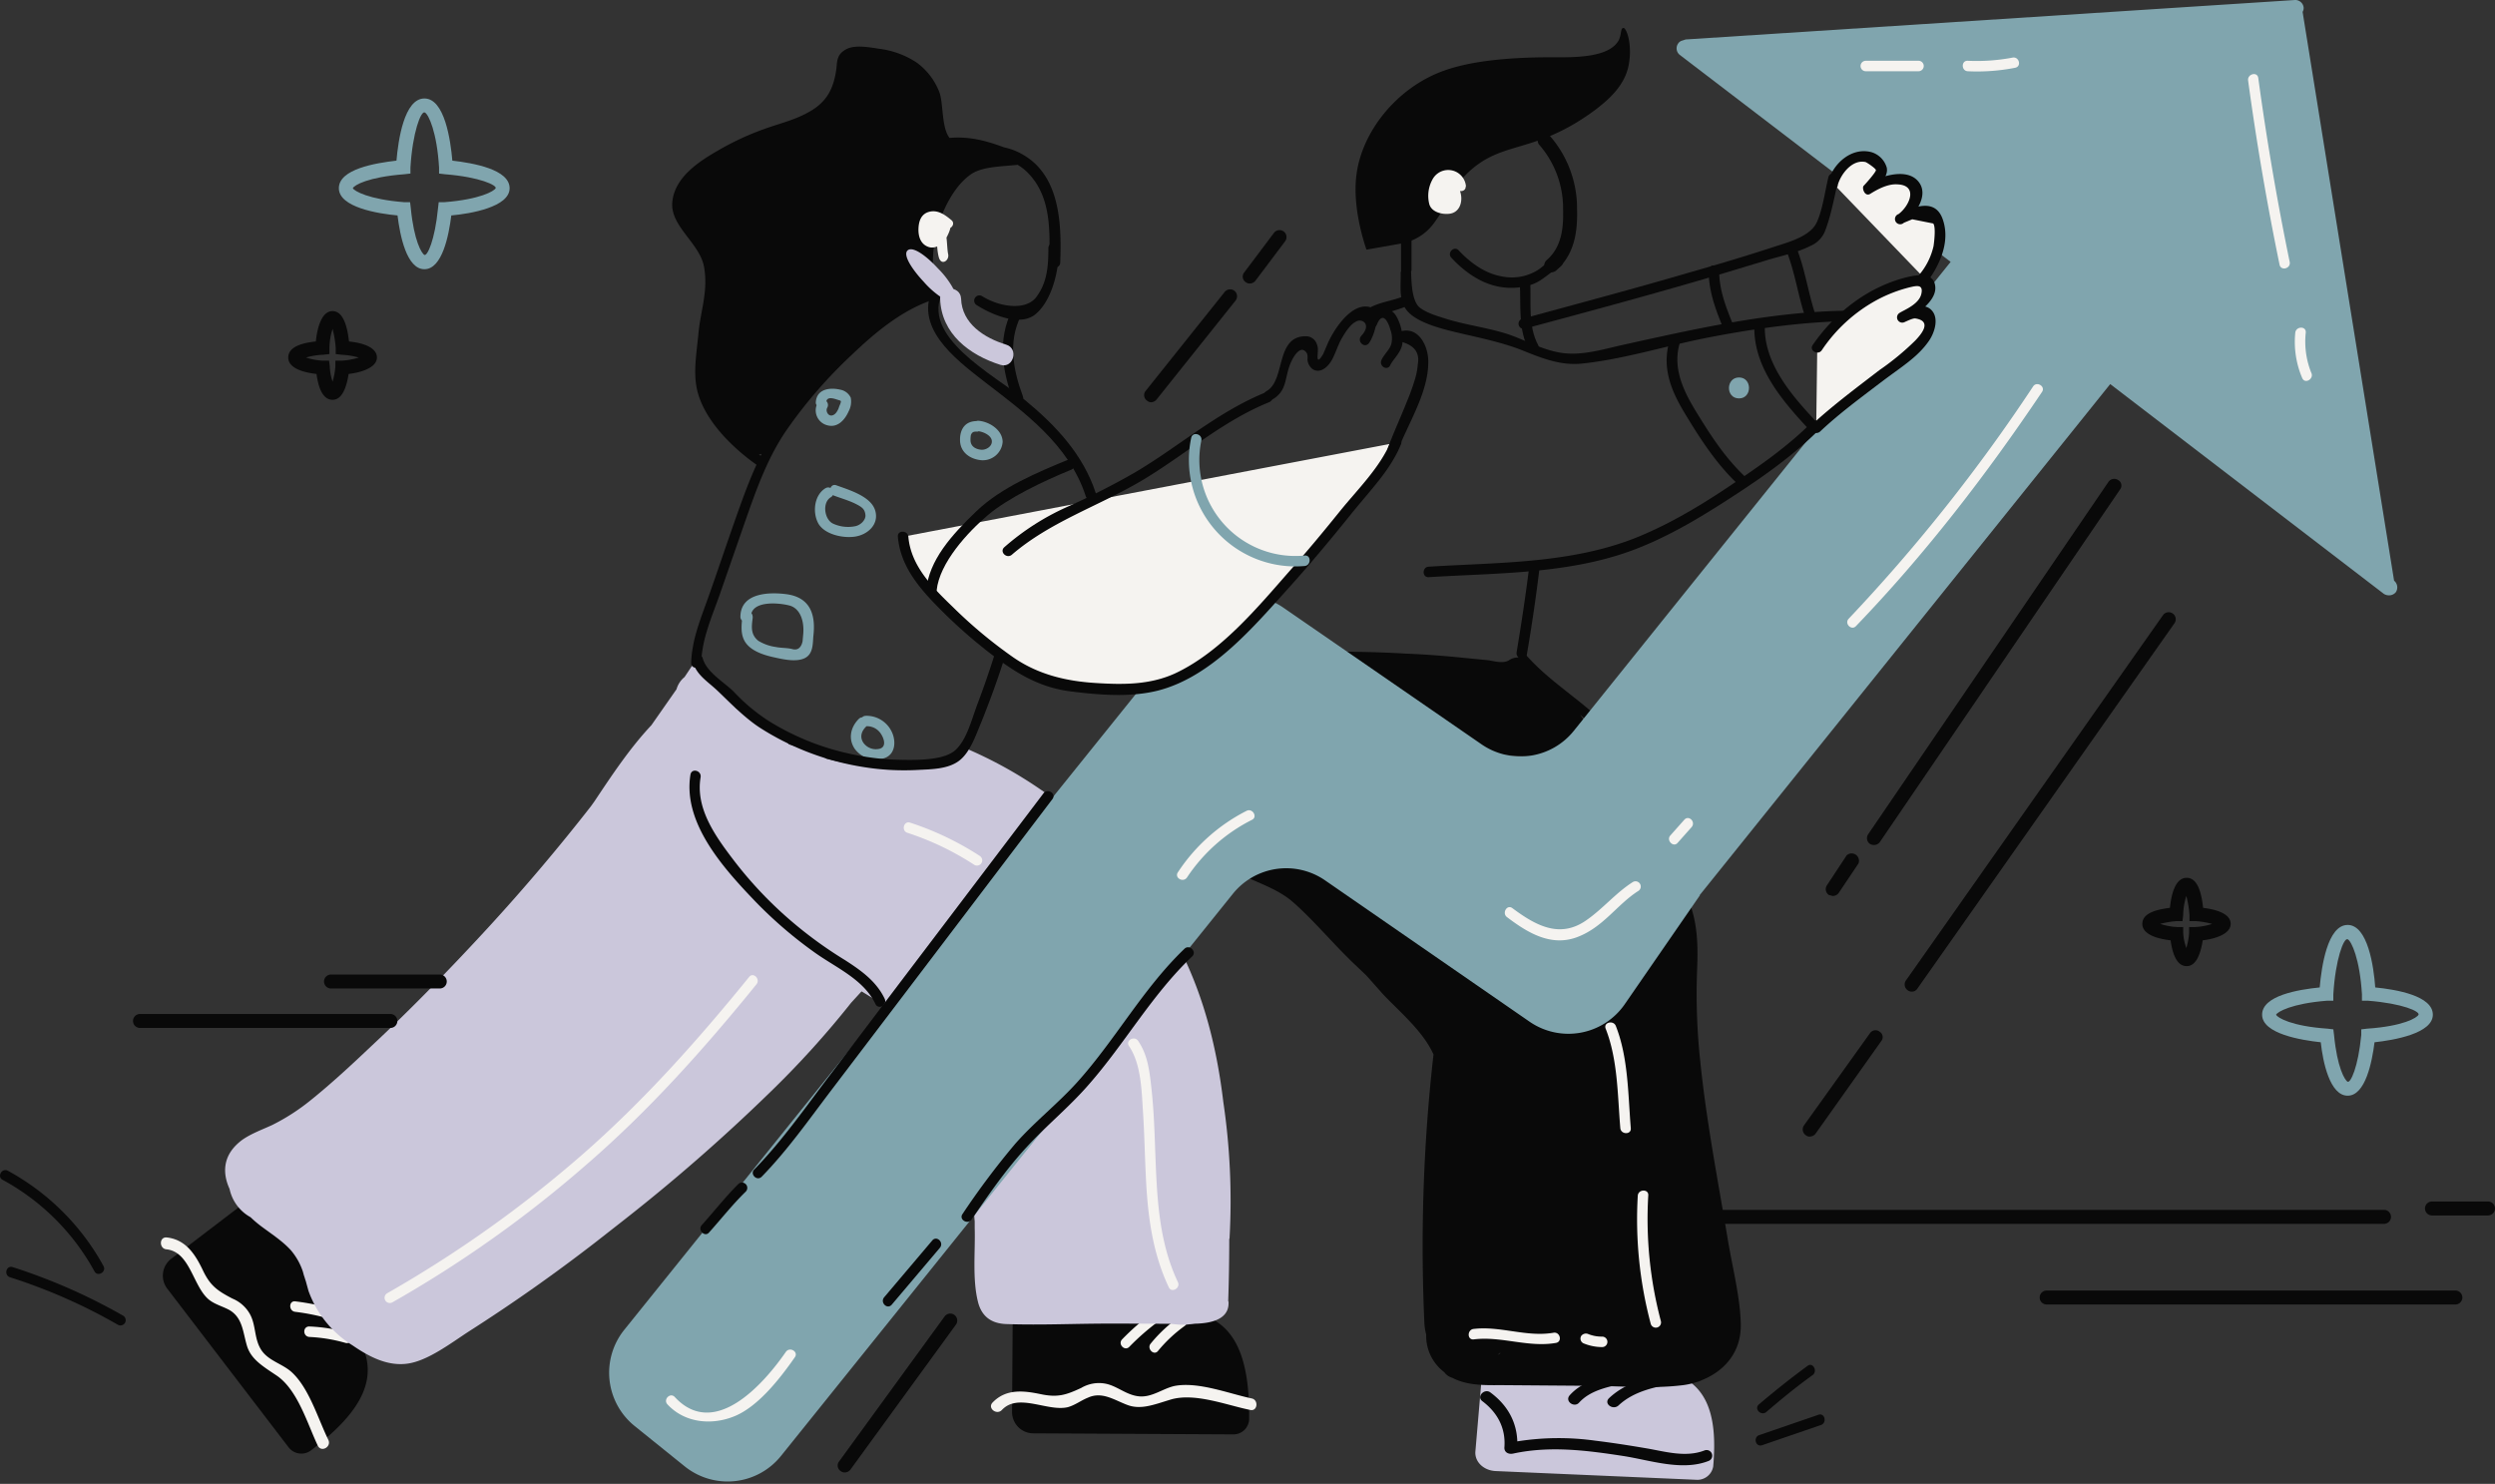 <svg width="570" height="339" fill="none" xmlns="http://www.w3.org/2000/svg"><rect width="100%" height="100%" fill="#333333" stroke="none"/><path d="M57.633 273.456l-18.507 14.119a4.867 4.867 0 00-.957 6.781l27.76 36.295a3.668 3.668 0 005.105.718c10.77-8.216 17.55-17.071 9.333-27.84l-22.734-30.073z" fill="#090909"/><path d="M75.023 328.977c-2.394-4.866-4.388-11.886-8.456-15.555-2.154-1.915-5.345-2.553-6.94-5.106-1.596-2.552-1.117-5.584-2.553-8.136a8.13 8.13 0 00-3.988-3.51c-3.35-1.755-5.026-2.872-6.701-6.382-1.675-3.51-3.829-7.1-8.296-7.578-1.755-.16-1.755 2.552-.08 2.712 5.504.558 6.063 8.615 9.812 11.567 1.356 1.037 2.951 1.436 4.467 2.233 3.19 1.755 3.19 5.185 4.148 8.296.957 3.112 3.75 4.707 6.94 6.861 4.707 3.35 6.86 10.928 9.253 15.954.798 1.516 3.111.239 2.394-1.356zm1.436-29.835a58.28 58.28 0 00-9.015-1.835c-1.515-.159-1.515 2.234 0 2.394 2.837.346 5.64.933 8.376 1.755a1.203 1.203 0 001.476-.838 1.199 1.199 0 00-.838-1.476zm3.111 5.345a37.321 37.321 0 00-8.855-1.436c-1.596-.08-1.596 2.313 0 2.393 2.782.133 5.54.588 8.216 1.356a1.198 1.198 0 001.363-1.749 1.203 1.203 0 00-.724-.564z" fill="#F5F3F0"/><path d="M231.373 299.302l-.159 23.293a4.864 4.864 0 004.866 4.866l45.629.239a3.582 3.582 0 002.619-1.05 3.597 3.597 0 001.05-2.619c.08-13.481-2.792-24.33-16.353-24.41l-37.652-.319z" fill="#090909"/><path d="M285.936 319.484c-5.264-1.117-12.045-3.829-17.469-2.872-2.792.559-5.265 2.712-8.297 2.393-3.031-.319-5.105-2.552-7.977-2.951a7.977 7.977 0 00-5.185 1.037c-3.43 1.595-5.344 2.233-9.173 1.436-3.829-.798-7.977-1.356-11.088 1.914-1.197 1.276.957 2.952 2.153 1.675 3.75-3.988 10.45.479 15.077-.638 1.675-.478 2.952-1.515 4.547-2.154 3.271-1.515 6.063.559 9.094 1.676 3.031 1.116 5.983-.08 9.652-1.197 5.504-1.755 12.843 1.197 18.347 2.313 1.676.399 1.995-2.313.319-2.632zm-22.654-19.544a55.422 55.422 0 00-6.94 6.063c-1.037 1.116.638 2.792 1.675 1.675a54.685 54.685 0 016.461-5.664c1.276-.877.08-2.951-1.196-2.074zm6.222.877a32.21 32.21 0 00-6.621 6.143c-.958 1.116.718 2.871 1.675 1.675a32.235 32.235 0 016.142-5.744c1.197-.957 0-3.031-1.196-2.074z" fill="#F5F3F0"/><path d="M338.825 311.028l-1.755 20.501c-.24 2.393 1.834 4.388 4.547 4.547l45.868 1.994a3.664 3.664 0 003.908-3.031c1.037-11.886-1.116-21.538-14.757-22.176" fill="#CBC7DB"/><path d="M340.5 318.128c-1.356-1.037-3.271.957-1.835 1.994 3.59 2.712 5.345 6.302 5.026 10.53-.08 1.037.797 1.675 1.994 1.436 8.456-1.835 16.911-.718 25.207.558 6.143.958 13.402 3.51 19.465 1.117a1.287 1.287 0 00.717-1.675 1.287 1.287 0 00-1.675-.718c-4.307 1.675-9.014.239-13.242-.479-4.228-.718-7.817-1.276-11.726-1.755a60.402 60.402 0 00-17.789.16c-.159-4.387-2.154-8.216-6.142-11.168zm29.116-4.388c-4.148.878-8.296 1.994-11.008 5.026-1.197 1.356 1.037 2.951 2.153 1.675 2.473-2.712 6.223-3.51 9.812-4.308m12.444-2.712c-5.663.957-11.327 2.154-15.395 5.983-1.356 1.276.877 2.872 2.153 1.675 3.59-3.35 8.616-4.308 13.482-5.105" fill="#090909"/><path d="M280.831 283.109c.064-.151.092-.315.08-.479a153.796 153.796 0 00-1.436-30.871c-1.436-12.046-4.308-23.692-9.732-34.541a97.799 97.799 0 00-48.58-46.028c-1.356-.558-2.473 1.356-1.117 1.915a96.042 96.042 0 0147.703 45.23.406.406 0 01.159.319c-4.547-2.633-10.689-2.074-13.561 3.43-3.988 7.498-8.854 14.119-13.481 21.219a41.313 41.313 0 00-3.43 6.461c-3.271-3.35-8.057-4.706-12.524-2.074a11.896 11.896 0 00-2.234 1.835 26.208 26.208 0 00-1.595-4.148c-2.553-5.026-6.541-9.174-10.929-12.684-9.971-7.977-22.336-12.603-31.19-21.937-.957-1.116-2.553.479-1.595 1.596 7.578 7.977 17.549 12.524 26.483 18.586 5.026 3.271 9.732 7.18 13.163 12.046a27.612 27.612 0 013.988 9.014c-1.516 3.031-1.755 6.78.319 9.572.374.541.721 1.1 1.037 1.676.16 2.951.16 5.903.239 8.854a40.416 40.416 0 00.08 6.94v1.516c.16 5.344-.558 11.487.718 16.752.798 3.35 2.952 5.025 6.382 5.185 6.621.239 13.401 0 20.022-.08 6.621-.08 15.556.08 23.293 0 3.191-.08 7.658-.798 7.579-4.786a.725.725 0 00-.08-.399c.159-4.707.239-9.413.239-14.119zm-4.786 16.831a11.318 11.318 0 002.313-2.473h.08c0 1.356-.957 2.074-2.393 2.473z" fill="#CBC7DB"/><path d="M233.527 178.369c-4.627-2.553-10.53-7.259-16.114-5.983-2.871.718-5.424 2.074-8.376 2.553-3.008.466-6.06.573-9.093.319a75.932 75.932 0 01-11.168-1.914 4.7 4.7 0 00-2.314-1.037 5.245 5.245 0 00-1.755-.958l-4.467-1.276a4.79 4.79 0 00-2.632-1.835c-2.234-.558-4.627-3.111-6.621-4.467l-2.952-2.074a6.698 6.698 0 00-2.473-3.271l-.718-.478-1.276-2.314a3.992 3.992 0 00-3.669-2.153l.718-1.037c.797-1.197-1.197-2.314-1.995-1.117l-2.233 3.35a5.586 5.586 0 00-1.835 2.792l-5.743 8.217c-4.946 5.264-9.014 11.407-13.003 17.39l-.798 1.116a453.61 453.61 0 01-23.373 27.601c-8.136 8.855-17.47 18.507-26.723 27.122-4.547 4.308-9.173 8.615-14.04 12.524a47.457 47.457 0 01-8.694 5.584c-2.234 1.037-4.707 1.915-6.781 3.35-4.467 3.271-4.706 7.419-2.952 11.248a9.651 9.651 0 004.787 6.462c.9.863 1.86 1.663 2.871 2.393 2.154 1.595 4.468 3.111 6.302 5.105a14.595 14.595 0 012.792 4.946l.24.877c.16.399.239.798.399 1.197l.638 2.313a24.245 24.245 0 0010.05 12.444l.24.16c3.75 2.553 7.977 4.706 12.524 3.989 4.547-.718 9.573-4.547 13.721-7.26a392.745 392.745 0 0029.116-20.501l6.222-4.866a412.77 412.77 0 0033.264-29.036 211.09 211.09 0 0018.826-20.741l2.553-2.792c.153-.238.236-.514.239-.797l.559-.718a20.083 20.083 0 005.025 3.27c2.553 1.117 5.983.399 6.701-2.712.319-1.595.638-3.35.957-5.105.72.468 1.465.894 2.234 1.276 2.154.798 4.148.798 6.063-.798 1.914-1.595 2.632-4.626 2.472-7.578 2.633-.239 4.866-1.515 5.664-4.626a14.694 14.694 0 00-.239-4.787 7.737 7.737 0 001.914-.159c4.547-.958 6.382-4.866 5.744-9.254a4.372 4.372 0 01-.16-.957 7.096 7.096 0 005.664-3.191c3.271-5.424-2.074-9.572-6.302-11.806z" fill="#CBC7DB"/><path d="M378.311 189.218c-2.313-7.738-4.707-15.715-10.051-22.017-5.345-6.301-13.721-10.848-19.544-17.469a1.035 1.035 0 00-1.578-.053 1.046 1.046 0 00-.257.531 3.599 3.599 0 00-2.154.638c-1.276.798-3.19.24-4.626 0l-6.462-.638c-4.068-.399-8.136-.718-12.284-.877-8.137-.479-16.353-.559-24.49-.319-5.823.239-5.823 9.253 0 9.094 5.823-.16 12.604-.16 18.906 0a4.786 4.786 0 001.994 5.185c11.886 8.535 27.84 10.849 42.039 8.695 2.792-.399 4.148-4.388 2.633-6.621l-1.436-2.074c1.436 1.196 2.792 2.393 4.068 3.669 6.063 6.302 8.615 14.678 11.088 22.894a1.122 1.122 0 102.154-.638zm9.891 126.357l.718-.319c5.106-2.074 8.855-6.382 8.775-12.604-.08-6.222-2.074-13.8-3.111-20.341-2.233-13.242-4.786-26.484-6.142-39.806a144.055 144.055 0 01-.718-21.139c.239-5.903.08-11.886-2.712-17.231a18.744 18.744 0 00-17.789-9.732c-7.977.559-14.279 5.106-18.906 11.408a47.914 47.914 0 00-5.265 9.492 5.837 5.837 0 00-1.755-.718 9.73 9.73 0 00-9.492 2.952l-4.069-4.308c-8.774-9.492-17.15-19.703-26.723-28.398a9.092 9.092 0 00-12.763 0c-3.271 3.27-3.59 9.413 0 12.763 1.356 1.197 4.307-1.755 5.584-.478-3.67-1.835-4.148-3.59-7.499-5.983-1.196-.878-7.418 5.743-6.302 6.621 4.866 3.43 10.929 4.467 15.396 8.376 4.467 3.908 9.014 9.333 13.641 13.8l3.031 2.872 3.829 4.307c3.909 4.148 9.174 8.456 11.567 13.801a387.071 387.071 0 00-2.074 61.583c.055.808.189 1.61.399 2.393v.239a10.36 10.36 0 004.148 8.376 3.265 3.265 0 001.835 1.276l.638.319c3.43 1.516 7.179 1.357 10.849 1.357l20.979.159c6.462.08 13.162.638 19.544-.08a16.777 16.777 0 003.59-.718l.797-.239zm-45.469-6.541v.159c-.718.479-.718.399 0-.159z" fill="#090909"/><path d="M529.875 106.655a5.421 5.421 0 00-.399-2.951 29.667 29.667 0 00-3.031-5.664" fill="#80A5AE"/><path d="M354.46 62.223a1.597 1.597 0 01-1.655-1.708c.03-.418.223-.807.538-1.084 3.909-3.35 3.829-8.615 3.749-12.045v-.4a22.094 22.094 0 00-5.345-13.8 1.519 1.519 0 01.08-2.233 1.677 1.677 0 012.314.16 25.21 25.21 0 016.142 15.794v.399c.08 3.829.159 10.21-4.786 14.518a1.91 1.91 0 01-1.037.399zm-31.988-.638v-9.652a1.199 1.199 0 00-2.043-.846 1.194 1.194 0 00-.351.846v9.652a1.194 1.194 0 001.197 1.197 1.196 1.196 0 001.197-1.197z" fill="#090909"/><path d="M320.318 55.602a11.806 11.806 0 007.099-4.387c3.989-5.345 3.67-7.419 7.419-11.248 8.137-8.216 15.316-4.387 29.356-14.678 3.509-2.632 7.019-5.823 7.897-10.45.877-4.627-.479-8.455-1.197-8.455-.718 0-.399 1.515-1.117 2.871-2.313 4.069-10.529 3.83-15.156 3.83-4.627 0-16.433.079-24.649 3.03-10.689 3.75-18.906 13.88-20.102 24.012-.878 7.179 1.675 15.076 2.313 16.911l8.137-1.436z" fill="#090909"/><path d="M334.916 42.68a4.068 4.068 0 00-7.658-1.676 7.732 7.732 0 00-.718 5.664c.558 1.835 2.951 2.393 4.706 2.154 4.148-.639 3.032-8.137-1.196-7.499-1.755.32-3.111 2.314-2.234 3.989.877 1.675 3.111.718 3.909-.638.798-1.356 1.834-4.787-.559-4.946-1.037-.08-1.595.718-1.755 1.675a32.565 32.565 0 00-.239 4.866 1.282 1.282 0 00.484.945 1.279 1.279 0 001.032.252 2.874 2.874 0 001.755-1.835c.159-.798-.24-2.313.399-2.872.638-.558-.559-2.712-1.676-1.675a3.194 3.194 0 00-.957 1.835c0 .319.08 2.074-.159 2.233l1.515 1.117v-2.553a7.644 7.644 0 01.24-2.313l-.559.718.319-.16h-.638l-.798-.797a3.431 3.431 0 01-.398 1.994c-.32.478-.798.558.239.478 1.037-.08 1.196.32 1.356 1.117.159.798 0 1.596-.878 1.516-.877-.08-1.595-.16-1.834-1.117a5.342 5.342 0 01.718-3.27 1.673 1.673 0 012.679-.294c.238.257.389.584.432.932.159 1.515 2.552 1.515 2.393 0l.08.16z" fill="#F5F3F0"/><path d="M354.858 59.112c-1.436.718-2.393 1.914-3.749 2.712a11.169 11.169 0 01-7.339 1.436c-4.228-.558-7.658-3.031-10.53-6.063-1.037-1.116-2.712.559-1.675 1.676 3.191 3.43 7.18 6.222 11.886 6.78a14.82 14.82 0 006.461-.638c2.394-.798 3.909-2.632 6.143-3.829 2.233-1.197.159-2.792-1.197-2.074z" fill="#090909"/><path d="M546.946 132.661l-20.9-129.947c.174-.288.258-.621.24-.957a1.916 1.916 0 00-1.995-1.755L385.092 9.016l-.718.24a1.596 1.596 0 00-.958.638 1.916 1.916 0 00.319 2.632l61.902 47.304-86.152 107.212a15.636 15.636 0 01-20.98 3.031l-45.23-31.19a15.461 15.461 0 00-11.622-2.547 15.464 15.464 0 00-9.996 6.456l-2.632 3.829a8.315 8.315 0 00-.638.877L142.588 303.849a15.638 15.638 0 002.394 21.937l11.486 9.253a15.638 15.638 0 0021.937-2.393l103.304-128.511a15.633 15.633 0 0120.979-3.031l46.746 32.307a15.637 15.637 0 0021.698-3.909l17.23-24.968h-.08L482.093 87.75l62.54 47.942c.361.217.776.328 1.197.319a1.99 1.99 0 001.515-.718 1.99 1.99 0 00-.399-2.632z" fill="#80A5AE"/><path d="M414.048 96.365c-5.584 5.584-11.886 9.971-18.427 14.359-6.541 4.387-12.843 8.216-19.783 11.248-15.475 6.86-32.866 6.461-49.458 7.498-1.516.08-1.516 2.473 0 2.393 16.592-1.037 33.903-.638 49.378-7.259 7.419-3.111 14.359-7.419 21.06-11.806 6.701-4.388 13.162-9.014 18.905-14.758 1.117-1.117-.638-2.792-1.675-1.675zm-94.049-33.903c.079 3.191-.639 6.621 1.994 9.094 2.632 2.473 8.057 3.75 11.806 4.627 3.749.877 9.572 2.074 14.119 3.909 4.547 1.834 8.775 3.51 13.721 2.951 9.572-1.037 19.065-4.068 28.478-5.903s20.581-3.51 31.031-3.75a1.196 1.196 0 000-2.392c-17.071.319-33.903 4.148-50.495 7.817-4.627 1.037-9.493 2.553-14.199 1.755-4.707-.797-8.615-3.27-13.003-4.547-4.387-1.276-8.615-1.834-12.843-3.11-1.994-.639-4.387-1.277-6.142-2.553-1.755-1.277-1.995-5.026-2.074-7.898-.08-1.595-2.473-1.595-2.393 0z" fill="#090909"/><path d="M351.428 78.895c-2.393-4.467-1.595-9.652-1.834-14.438-.08-1.596-2.473-1.596-2.394 0 .32 5.264-.478 10.769 2.154 15.635.718 1.356 2.792.16 2.074-1.197z" fill="#090909"/><path d="M348.716 74.987c14.837-3.989 29.675-7.977 44.432-12.365l10.291-3.11c3.35-1.038 7.099-1.756 10.21-3.351a6.15 6.15 0 003.431-3.75c1.356-3.59 1.994-7.657 2.951-11.327.399-1.436-1.914-2.074-2.313-.638-.798 3.27-1.277 7.259-2.633 10.29-1.356 3.032-5.743 4.388-9.333 5.505-6.302 2.074-12.683 3.988-19.145 5.823-12.763 3.749-25.686 7.18-38.529 10.689a1.199 1.199 0 00-1.136.987 1.19 1.19 0 00.288 1.008 1.196 1.196 0 001.486.239z" fill="#090909"/><path d="M206.325 122.609c.16 5.345 3.829 9.972 7.499 13.881a116.262 116.262 0 0016.034 13.959 35.236 35.236 0 009.253 5.186 39.346 39.346 0 009.652 1.515c5.185.399 10.45.718 15.396-.558 7.1-1.755 12.923-6.541 18.188-11.567 11.726-11.168 21.857-23.851 31.988-36.615 1.755-2.233 3.59-4.547 4.627-7.259" fill="#F5F3F0"/><path d="M205.129 122.61c.478 5.903 3.908 10.529 7.817 14.677a115.275 115.275 0 0015.157 13.402c5.105 3.749 10.131 6.461 16.432 7.259 6.302.798 13.561 1.436 19.943-.16 12.285-3.111 21.857-14.518 29.994-23.532 4.946-5.504 9.652-11.168 14.279-16.911 4.627-5.744 8.854-9.892 11.327-15.875.559-1.436-1.755-1.994-2.313-.638-2.473 5.983-7.658 11.009-11.646 15.954-3.989 4.946-7.499 9.174-11.408 13.561-7.498 8.536-15.874 18.667-26.324 23.533-5.823 2.632-11.966 2.552-18.188 2.153-6.222-.398-12.763-1.754-18.666-5.823a106.766 106.766 0 01-13.88-11.566c-4.547-4.388-9.573-9.334-10.131-16.034-.16-1.516-2.553-1.516-2.393 0z" fill="#090909"/><path d="M289.287 89.585c-11.088 4.467-19.863 12.364-29.994 18.347a171.088 171.088 0 01-15.715 7.977 57.027 57.027 0 00-14.119 9.094c-1.197 1.037.478 2.712 1.675 1.755 8.695-7.499 19.544-11.009 29.356-16.752 9.811-5.744 18.586-13.72 29.435-18.108 1.436-.558.798-2.872-.638-2.313z" fill="#090909"/><path d="M213.425 65.254c-5.026 9.334 4.706 16.672 11.247 21.778 9.334 7.18 19.544 14.518 23.373 26.324.479 1.436 2.792.878 2.314-.638-2.872-8.854-9.174-15.555-16.274-21.379-7.099-5.823-24.17-14.518-18.586-24.888.718-1.356-1.356-2.553-2.074-1.197z" fill="#090909"/><path d="M213.983 134.894c.638-6.302 7.1-13.321 11.727-17.23 4.626-3.909 12.603-7.738 19.065-10.37 1.356-.638.797-2.952-.638-2.314-7.18 2.952-15.396 6.382-21.06 11.806-5.664 5.425-10.849 11.168-11.487 18.108-.159 1.516 2.234 1.516 2.393 0zm17.151-63.896c-3.191 6.541-2.234 13.481.239 20.182.559 1.356 2.872.798 2.314-.638-2.234-6.063-3.431-12.365-.479-18.347.638-1.356-1.436-2.633-2.074-1.197zm-25.128-55.6l.957.558-.957-.558zm20.741 20.022h-.958c0-.16.08-.24.08-.399l.878.4z" fill="#090909"/><path d="M223.157 69.722c3.271 2.074 9.812 5.025 13.401 2.074 3.59-2.952 5.425-9.653 5.345-15.157a1.198 1.198 0 00-2.393 0c0 4.068-.239 7.818-2.712 11.168-2.473 3.35-8.695 2.234-12.444-.16a1.199 1.199 0 00-1.755 1.348 1.2 1.2 0 00.558.727z" fill="#090909"/><path d="M233.288 35.101a14.435 14.435 0 00-3.909-1.436c-4.068-1.515-7.897-2.552-12.444-2.154-1.915-2.393-1.356-8.136-2.393-10.61a15.08 15.08 0 00-5.026-6.54 19.861 19.861 0 00-8.456-3.191c-2.233-.32-5.663-1.037-7.737.08-2.074 1.116-2.074 2.552-2.234 4.387-.638 4.706-2.233 7.817-6.621 10.13-3.191 1.756-6.78 2.553-10.211 3.83a62.54 62.54 0 00-10.21 4.786c-4.467 2.553-9.892 6.142-10.45 11.726-.559 5.584 6.302 9.413 7.259 14.917.957 5.505-.798 9.972-1.276 14.997-.479 5.026-1.277 9.254-.24 13.402 1.755 6.78 7.977 12.843 13.482 16.752-1.995 4.387-3.59 8.934-5.186 13.481-1.595 4.547-3.749 10.929-5.663 16.353-1.915 5.424-3.909 10.051-4.069 15.476 0 1.435 2.234 1.435 2.314 0 .08-5.345 2.393-10.53 4.148-15.476l5.265-15.156c2.712-7.738 5.344-15.715 10.051-22.576a107.501 107.501 0 0114.758-17.07c5.424-5.186 11.566-10.37 18.825-12.764a1.197 1.197 0 00.399-1.994h.16a29.834 29.834 0 012.233-19.305c1.356-2.712 3.111-5.424 5.664-7.259 2.553-1.834 6.94-1.834 10.769-2.233.982.579 1.87 1.305 2.633 2.153 5.025 5.345 4.786 13.242 4.547 20.103-.08 1.675 2.552 1.675 2.552 0 .319-8.775 0-20.023-8.934-24.809zm-59.509 69.002l-.399-.24.558-.159a.635.635 0 01-.159.399zm38.37-37.652c0-.08.079-.08.079-.16h-.079v.16z" fill="#090909"/><path d="M217.413 50.337c-1.435-1.196-3.031-2.393-4.945-1.994-1.915.399-2.553 1.994-2.633 3.829-.08 1.835.479 3.59 2.234 4.228 1.755.638 3.51-.798 4.307-2.393.798-1.596 1.436-3.35-.239-4.308a3.909 3.909 0 00-4.547.798c-.877 1.276-.638 3.27.878 3.829a2.07 2.07 0 001.914-.16 1.75 1.75 0 00.718-.797l.239-.4c.08-.398.08-.398-.159 0l-1.675-.717c.718 2.074.399 4.307.957 6.461.558 2.154 2.473.798 2.154-.638-.319-1.436-.16-4.308-.957-6.382a1.121 1.121 0 00-1.596-.718c-.239.16-1.037.718-.877 1.037a1.59 1.59 0 011.435-.398c.399 0 .479.08.16.319a2.63 2.63 0 01-.638 1.515c-.239.479-.559.479-1.117.16-.558-.32-1.037-.16-.877-.878a1.827 1.827 0 01.319-1.595c.558-.718 1.037-.718 1.834-.32.538.328 1.045.701 1.516 1.118 1.037.957 2.632-.639 1.595-1.596z" fill="#F5F3F0"/><path d="M217.778 68.369c.74-.693-.929-3.679-3.729-6.67-2.799-2.992-5.669-4.856-6.409-4.164-.739.693.93 3.679 3.73 6.67 2.799 2.992 5.669 4.856 6.408 4.164z" fill="#CBC7DB"/><path d="M217.334 68.844a5.026 5.026 0 01-2.234-.877 20.185 20.185 0 01-4.068-3.59c-2.553-2.712-4.866-6.142-3.67-7.18 1.197-1.036 4.388 1.357 6.94 4.149a20.18 20.18 0 013.271 4.227c.798 1.516.957 2.474.479 3.032l-.718.24zm-9.254-11.168h-.239c-.319.32.638 2.792 3.749 6.143a23.106 23.106 0 003.909 3.35c1.356.877 1.914.798 1.994.718.08-.08.16-.558-.638-1.994a18.447 18.447 0 00-3.111-4.069c-2.792-2.871-4.946-4.148-5.664-4.148z" fill="#CBC7DB"/><path d="M214.781 68.206c.239 8.057 6.701 12.923 13.8 15.156 2.952.878 4.228-3.749 1.277-4.626-4.946-1.516-10.131-4.787-10.291-10.53-.159-3.031-4.946-3.031-4.786 0z" fill="#CBC7DB"/><path d="M169.631 140.638c-.24 2.154-.559 4.467.797 6.302s4.069 2.712 6.223 3.191c2.153.478 5.185 1.196 7.179.239 1.994-.957 1.835-3.35 1.994-5.105.559-4.866-.718-8.695-5.983-9.493-4.068-.559-10.689-.399-10.689 5.185a1.197 1.197 0 002.393 0c0-3.829 6.302-3.271 8.775-2.632 2.473.638 3.43 3.51 3.191 6.461l-.16 1.755c-.319 1.436-1.117 2.074-2.313 1.755-1.197-.319-2.632-.239-3.749-.479a10.366 10.366 0 01-4.069-1.436c-1.755-1.435-1.515-3.19-1.276-5.105.239-1.914-2.074-2.154-2.313-.638zm18.985-29.117c-2.553 1.516-3.031 5.345-1.755 7.898 1.277 2.552 5.425 3.589 8.376 3.19 2.952-.398 5.664-2.792 4.707-5.982-.958-3.191-5.744-4.627-8.855-5.744-1.436-.558-2.074 1.755-.638 2.314 1.436.558 3.43 1.116 5.025 1.914 1.596.798 2.074 1.276 2.234 2.473.16 1.196-1.117 2.393-2.313 2.632a8.217 8.217 0 01-5.185-.638c-1.915-1.037-2.394-4.786-.399-5.983a1.19 1.19 0 00.558-.726 1.206 1.206 0 00-.427-1.26 1.208 1.208 0 00-.886-.238 1.22 1.22 0 00-.442.15zm-1.675-19.703a3.51 3.51 0 002.074 5.345c2.313.638 3.988-1.197 4.866-3.191.512-.951.681-2.05.479-3.111a3.273 3.273 0 00-2.394-1.835c-2.393-.558-5.344-.16-5.583 2.792-.16 1.516 2.233 1.516 2.393 0 .159-1.516 2.233-.558 2.871-.399.639.16.479.32.319.878a8.94 8.94 0 00-.398 1.037c-.319.718-.798 1.515-1.596 1.595-.797.08-1.436-1.037-.957-1.835a1.22 1.22 0 00-2.074-1.276zm9.253 72.432c-1.834 1.834-2.472 4.467-.957 6.78a5.987 5.987 0 006.861 2.154c2.472-.878 2.632-3.829 1.675-5.903a6.387 6.387 0 00-5.983-3.749c-1.596.08-1.596 2.473 0 2.393a3.754 3.754 0 013.191 1.356c.797.957 1.755 3.191.079 3.749a3.506 3.506 0 01-3.828-1.356c-.878-1.356-.399-2.712.717-3.749a1.212 1.212 0 10-1.755-1.675zm27.122-68.044c-2.792-.08-4.068 1.834-3.988 4.467.08 2.632 2.233 4.228 4.866 4.467a4.55 4.55 0 004.866-4.148c0-2.792-3.111-4.707-5.584-4.866a1.196 1.196 0 000 2.393c1.037.08 2.952.877 3.111 2.154.16 1.276-1.276 2.153-2.393 2.074-1.117-.08-2.393-.639-2.473-2.074a6.421 6.421 0 01.08-1.277c.319-.797.718-.797 1.515-.797.798 0 1.516-2.314 0-2.394z" fill="#80A5AE"/><path d="M358.767 304.806c3.111 0 3.111-4.786 0-4.786s-3.111 4.786 0 4.786zm-9.493-174.618c-.797 6.302-1.755 12.604-2.792 18.826-.239 1.515 2.074 2.153 2.314.638a394.515 394.515 0 002.872-19.464c.159-1.516-2.234-1.516-2.394 0z" fill="#090909"/><path d="M270.142 302.652c13.8 0 13.88-21.538 0-21.538s-13.88 21.538 0 21.538zm-58.552-114.63a1.194 1.194 0 001.197-1.197 1.196 1.196 0 10-1.197 1.197z" fill="#CBC7DB"/><path d="M227.305 149.253c-1.197 3.909-2.553 7.738-3.989 11.567-1.435 3.829-2.393 7.977-4.945 10.45-2.553 2.473-8.935 2.393-12.684 2.313a55.683 55.683 0 01-10.29-1.117 58.544 58.544 0 01-19.624-7.657 42.2 42.2 0 01-8.216-6.861c-2.314-2.233-6.143-4.387-7.02-7.578a1.2 1.2 0 00-2.313.638c.797 3.111 3.27 4.547 5.504 6.621 2.233 2.074 5.982 6.063 9.732 8.536a61.577 61.577 0 0023.931 9.093c4.087.652 8.232.866 12.364.639 3.032-.16 6.781-.16 9.334-2.074 2.552-1.915 3.829-5.824 5.105-8.855 1.994-4.946 3.829-9.971 5.424-15.077.479-1.435-1.834-2.074-2.313-.638zm-69.56 27.681c-1.835 11.088 7.578 21.458 14.757 28.956a97.52 97.52 0 0013.402 11.567c4.946 3.59 11.407 6.222 14.119 11.966.718 1.356 2.792.159 2.074-1.277-1.914-3.988-5.424-6.461-9.014-8.774a95.546 95.546 0 01-14.119-10.53 91.06 91.06 0 01-11.567-12.604c-4.068-5.344-8.535-11.646-7.339-18.666.239-1.516-1.994-2.154-2.313-.638zm112.876 39.805c-9.493 9.094-15.795 20.82-24.57 30.552-4.467 4.946-9.812 9.094-14.199 14.12a177.092 177.092 0 00-11.966 15.954c-.877 1.276 1.197 2.473 2.074 1.276 3.909-5.743 7.818-11.407 12.524-16.512 4.707-5.106 9.732-9.174 14.12-14.199 8.376-9.493 14.518-20.661 23.771-29.436 1.117-1.117-.638-2.792-1.754-1.755z" fill="#090909"/><path d="M238.393 181.241l-32.786 43.236-15.874 20.979c-5.584 7.339-10.929 15.077-17.39 21.698-1.117 1.037.558 2.792 1.675 1.675 5.903-6.062 10.769-13.002 15.795-19.623l16.911-22.256 33.743-44.433c.878-1.276-1.196-2.473-2.074-1.276zm-25.367 102.106l-11.008 13.003c-1.037 1.197.638 2.872 1.675 1.755l11.008-13.003c1.037-1.196-.638-2.872-1.675-1.755zm-44.353-12.843c-2.951 2.952-5.584 6.302-8.376 9.413-.957 1.117.718 2.792 1.676 1.676 2.792-3.111 5.424-6.462 8.376-9.334a1.217 1.217 0 00.04-1.715 1.217 1.217 0 00-1.716-.04z" fill="#090909"/><path d="M272.136 100.034a24.331 24.331 0 0025.926 29.276c1.515-.159 1.515-2.552 0-2.393a21.944 21.944 0 01-18.432-7.162 21.938 21.938 0 01-5.181-19.083c.32-1.515-1.994-2.153-2.313-.638z" fill="#80A5AE"/><path d="M400.806 74.109c-.398 9.253 5.824 16.832 11.886 23.373 1.037 1.117 2.712-.638 1.675-1.755-5.504-5.903-11.566-13.162-11.167-21.618.079-1.516-2.314-1.516-2.394 0zm-19.464 3.989c-1.675 6.142.479 11.247 3.67 16.512 3.19 5.265 6.94 11.168 11.726 15.715 1.117 1.117 2.792-.638 1.675-1.675-3.988-3.829-7.02-8.296-9.891-12.923-2.872-4.627-6.621-10.53-4.866-16.991a1.206 1.206 0 00-.114-.912 1.194 1.194 0 00-1.635-.451 1.204 1.204 0 00-.565.725zm26.803-20.741c1.915 4.787 2.633 10.21 4.308 15.157.478 1.515 2.792.877 2.313-.559-1.675-5.025-2.393-10.45-4.307-15.236-.559-1.436-2.872-.798-2.314.638zm-17.789 4.467c0 4.467 1.436 8.536 3.112 12.604.558 1.356 2.871.798 2.313-.638-1.596-3.909-3.031-7.738-3.031-11.966a1.195 1.195 0 00-1.197-1.196 1.196 1.196 0 00-1.197 1.196z" fill="#090909"/><path d="M397.296 91.02c3.032 0 3.032-4.786 0-4.786-3.031 0-3.111 4.787 0 4.787z" fill="#80A5AE"/><path d="M379.428 301.775a91.159 91.159 0 01-2.872-28.638c.16-1.515-2.233-1.515-2.393 0a92.856 92.856 0 002.952 29.276 1.2 1.2 0 102.313-.638zm-12.604-66.768c2.792 7.099 2.712 15.236 3.35 22.734.16 1.516 2.553 1.516 2.393 0-.638-7.738-.558-16.113-3.43-23.373-.558-1.356-2.871-.797-2.313.639zm-30.153 70.996c6.302-.798 12.444 1.914 18.826.798 1.515-.319.877-2.633-.639-2.314-6.142 1.037-12.045-1.595-18.187-.877-1.516.159-1.516 2.552 0 2.393zm25.048.877a11.26 11.26 0 004.307.878 1.197 1.197 0 000-2.394 8.293 8.293 0 01-3.111-.558 1.359 1.359 0 00-1.675.399 1.187 1.187 0 00-.123.941 1.202 1.202 0 00.602.734zm-92.614-13.96c-4.467-9.413-4.786-19.703-5.185-29.914-.16-4.547-.319-9.174-.798-13.721-.479-4.546-.877-8.216-3.111-11.487-.878-1.276-2.952-.079-2.074 1.197 2.792 4.148 2.872 10.211 3.191 15.077.319 4.866.399 9.652.638 14.438.399 8.855 1.436 17.55 5.265 25.607.638 1.356 2.712.159 2.074-1.197zm-61.823-102.665a64.449 64.449 0 0115.316 7.339 1.2 1.2 0 001.786-.881 1.2 1.2 0 00-.589-1.193 67.551 67.551 0 00-15.874-7.578c-1.436-.479-2.074 1.834-.639 2.313zM89.62 297.547a270.88 270.88 0 0044.114-31.27c14.438-12.444 27.122-26.644 39.087-41.401.958-1.197-.717-2.872-1.675-1.675-11.726 14.438-24.011 28.238-38.05 40.523a274.704 274.704 0 01-44.672 31.749 1.198 1.198 0 001.197 2.074zM426.253 47.864a1.199 1.199 0 001.197-1.196 1.198 1.198 0 00-2.043-.846 1.198 1.198 0 00.846 2.042zm87.349-29.434a625.71 625.71 0 007.179 42.038c.32 1.516 2.633.878 2.314-.638a625.088 625.088 0 01-7.18-42.039c-.239-1.516-2.552-.877-2.313.638zm10.769 57.593a21.07 21.07 0 001.596 10.37c.638 1.437 2.712.16 2.074-1.196a19.055 19.055 0 01-1.276-9.174c.159-1.595-2.234-1.515-2.394 0zm-59.908 12.285a390.39 390.39 0 01-42.119 53.047c-1.037 1.117.639 2.792 1.676 1.676 15.874-16.513 29.754-34.541 42.517-53.527.798-1.276-1.276-2.473-2.074-1.196zM344.328 209.56c4.627 3.51 9.972 6.78 15.955 4.547 5.982-2.234 9.093-7.419 13.959-10.53a1.18 1.18 0 00.558-.727 1.18 1.18 0 00-.119-.908 1.193 1.193 0 00-1.635-.439c-3.909 2.473-6.86 6.142-10.689 8.775-6.063 4.228-11.567 1.117-16.832-2.792-1.276-.957-2.473 1.196-1.197 2.074zm38.929-16.991l3.191-3.59c1.037-1.196-.639-2.872-1.676-1.675l-3.19 3.59c-.958 1.116.718 2.792 1.675 1.675zM152.48 320.84c3.909 4.227 10.051 4.866 15.316 2.712 5.265-2.154 10.131-8.217 13.8-13.482.878-1.276-1.196-2.472-2.074-1.196-5.025 7.259-16.273 20.102-25.367 10.29-1.037-1.116-2.712.559-1.675 1.676zm118.699-120.374a38.687 38.687 0 0114.837-13.162c1.356-.639.16-2.713-1.196-2.075a41.007 41.007 0 00-15.715 14.04c-.878 1.277 1.196 2.473 2.074 1.197zM426.253 16.275h12.046a1.198 1.198 0 00.846-2.043 1.198 1.198 0 00-.846-.35h-12.046a1.198 1.198 0 00-.846 2.043 1.2 1.2 0 00.846.35zm23.293 0a44.917 44.917 0 0010.849-.797c1.516-.32.877-2.633-.638-2.314-3.364.639-6.791.88-10.211.718-1.515-.08-1.515 2.313 0 2.393z" fill="#F5F3F0"/><path d="M428.088 193.047a1.833 1.833 0 01-.877-.239 1.6 1.6 0 01-.666-1.034 1.595 1.595 0 01.267-1.2l54.882-80.488a1.6 1.6 0 011.034-.666 1.59 1.59 0 011.2.267 1.43 1.43 0 01.698.984 1.432 1.432 0 01-.3 1.169l-54.882 80.569a1.677 1.677 0 01-1.356.638zm8.695 33.504a1.513 1.513 0 01-.957-.319 1.6 1.6 0 01-.666-1.034 1.59 1.59 0 01.267-1.2l58.711-83.44a1.597 1.597 0 012.234-.399 1.603 1.603 0 01.398 2.234l-58.711 83.44a1.515 1.515 0 01-1.276.718zm-18.108-21.857l-.877-.24a1.591 1.591 0 01-.399-2.233l4.467-6.781a1.674 1.674 0 012.759.721c.112.365.096.759-.047 1.114l-4.547 6.78a1.67 1.67 0 01-1.356.639zm-5.265 54.962a1.2 1.2 0 01-.877-.319 1.6 1.6 0 01-.666-1.034 1.595 1.595 0 01.267-1.2l15.076-21.059a1.517 1.517 0 012.234-.319 1.434 1.434 0 01.319 2.153l-14.997 21.14a1.677 1.677 0 01-1.356.638zm-220.406 76.739a1.515 1.515 0 01-.958-.319 1.52 1.52 0 01-.615-1.675c.059-.205.159-.395.296-.558l24.091-33.105a1.6 1.6 0 011.051-.622 1.586 1.586 0 011.183.303 1.599 1.599 0 01.319 2.233l-24.091 33.105a1.67 1.67 0 01-1.276.638zm69.958-244.497a1.436 1.436 0 01-.957-.4 1.517 1.517 0 01-.239-2.233l18.028-22.575a1.596 1.596 0 012.234-.239 1.597 1.597 0 01.239 2.234L264.239 91.26a1.677 1.677 0 01-1.277.638zm22.576-27.122a1.517 1.517 0 01-.958-.32 1.51 1.51 0 01-.658-1.045 1.524 1.524 0 01.339-1.188l6.781-9.014a1.587 1.587 0 011.05-.622 1.597 1.597 0 011.805 1.354 1.588 1.588 0 01-.303 1.182l-6.78 9.015a1.675 1.675 0 01-1.276.638zM28.117 300.578A131.537 131.537 0 002.91 289.49c-1.516-.479-2.074 1.835-.638 2.313a125.804 125.804 0 0124.649 10.849 1.196 1.196 0 101.197-2.074zm-4.467-11.327a54.724 54.724 0 00-21.857-21.778c-1.356-.718-2.553 1.356-1.196 2.074a52.407 52.407 0 0120.98 20.9c.717 1.356 2.791.16 2.073-1.196zm378.911 40.922l13.482-4.627c1.435-.558.797-2.872-.639-2.313l-13.481 4.627c-1.436.478-.877 2.792.638 2.313zm.957-7.578c3.431-2.951 6.94-5.823 10.61-8.455 1.197-.958 0-3.032-1.197-2.075-3.829 2.792-7.498 5.744-11.088 8.775-1.196 1.037.479 2.712 1.675 1.755zm141.195-42.997H389.718a1.596 1.596 0 110-3.191h154.995a1.597 1.597 0 010 3.191zm16.193 18.428h-93.331a1.599 1.599 0 01-1.596-1.596 1.596 1.596 0 011.596-1.595h93.331a1.596 1.596 0 110 3.191zm7.499-20.342h-12.764a1.596 1.596 0 110-3.191h12.764a1.597 1.597 0 011.595 1.596 1.597 1.597 0 01-1.595 1.595zM89.142 234.847H32.026a1.596 1.596 0 110-3.191h57.116a1.596 1.596 0 110 3.191zm11.328-9.014H75.66a1.596 1.596 0 110-3.191h24.81a1.594 1.594 0 011.595 1.596 1.596 1.596 0 01-1.595 1.595zM75.98 91.34c-2.314 0-3.27-2.952-3.67-5.904-2.871-.319-6.461-1.276-6.461-3.749s3.19-3.35 6.302-3.67c.319-3.03 1.276-6.94 3.829-6.94 2.552 0 3.43 3.91 3.749 6.94 3.19.32 6.382 1.357 6.382 3.67 0 2.314-3.67 3.43-6.462 3.75-.478 2.951-1.436 5.903-3.67 5.903zm-6.063-9.653c1.265.414 2.58.655 3.909.718h1.356l.16 1.356c.05 1.168.265 2.323.638 3.43a16.43 16.43 0 00.638-3.43v-1.356h1.356a16.351 16.351 0 003.989-.718 17.156 17.156 0 00-3.91-.638l-1.355-.16v-1.355c-.1-1.483-.34-2.952-.718-4.388a14.837 14.837 0 00-.718 4.388v1.356l-1.436.16a15.518 15.518 0 00-3.909.637z" fill="#090909"/><path d="M96.96 61.505c-4.069 0-5.584-7.737-6.143-12.284-4.387-.4-13.401-1.835-13.401-6.222 0-4.388 8.376-5.744 13.162-6.302.399-4.627 1.755-14.2 6.382-14.2 4.626 0 5.982 9.573 6.381 14.2 4.786.558 13.083 1.994 13.083 6.302 0 4.307-8.935 5.823-13.322 6.222-.558 4.547-2.074 12.284-6.142 12.284zM80.607 43c.319.638 3.59 2.552 11.726 3.19h1.356l.16 1.357c.717 7.418 2.472 10.37 3.11 10.689.639.319 2.394-3.27 3.112-10.69l.159-1.355h1.277c8.216-.639 11.407-2.553 11.726-3.191.319-.639-3.51-2.553-11.567-3.191l-1.356-.16v-1.356c-.479-8.057-2.393-12.205-3.27-12.604-.878-.398-2.793 4.547-3.271 12.604v1.356l-1.436.16c-8.216.638-11.407 2.473-11.727 3.19z" fill="#80A5AE"/><path d="M499.563 220.727c-2.314 0-3.271-2.951-3.67-5.902-2.872-.32-6.461-1.277-6.461-3.75s3.19-3.27 6.302-3.669c.319-3.031 1.196-6.86 3.829-6.86 2.632 0 3.43 3.829 3.749 6.86 3.111.399 6.302 1.356 6.302 3.669 0 2.314-3.59 3.43-6.382 3.75-.479 2.951-1.436 5.902-3.669 5.902zm-6.063-9.652c1.265.414 2.579.655 3.909.718h1.356v1.356c.068 1.173.31 2.329.718 3.43.334-1.117.548-2.267.638-3.43v-1.356h1.356a14.824 14.824 0 003.909-.718 20.703 20.703 0 00-3.829-.638h-1.356v-1.436a23.437 23.437 0 00-.718-4.307 14.73 14.73 0 00-.718 4.307l-.16 1.436h-1.276a20.675 20.675 0 00-3.829.638z" fill="#090909"/><path d="M536.337 250.322c-4.068 0-5.664-7.737-6.143-12.205-4.387-.478-13.401-1.914-13.401-6.301 0-4.388 8.376-5.744 13.162-6.223.399-4.626 1.755-14.279 6.382-14.279s5.983 9.653 6.302 14.279c4.866.479 13.162 1.915 13.162 6.223 0 4.307-8.934 5.823-13.322 6.301-.558 4.468-2.074 12.205-6.142 12.205zm-16.353-18.506c.319.717 3.589 2.632 11.726 3.19l1.356.16.16 1.276c.718 7.499 2.473 10.37 3.111 10.69.638.319 2.393-3.191 3.111-10.69v-1.276l1.356-.16c8.216-.558 11.407-2.473 11.726-3.19.319-.718-3.51-2.553-11.567-3.191h-1.356v-1.436c-.478-8.057-2.393-12.205-3.27-12.604-.878-.399-2.792 4.547-3.271 12.604v1.436h-1.436c-8.136.638-11.327 2.552-11.646 3.191z" fill="#80A5AE"/><path d="M290.563 91.34c3.75-2.075 2.792-5.345 4.467-8.775.639-1.436 2.314-3.989 3.59-1.755.113.415.14.85.08 1.276a2.942 2.942 0 001.276 2.313c1.835 1.037 3.59-.797 4.388-2.313.797-1.516 1.356-3.43 2.313-5.026.957-1.595 1.914-3.03 3.271-3.67 1.356-.637 3.43.799 1.037 3.351-1.037 1.197.638 2.872 1.675 1.755s3.669-8.057-.319-8.455c-3.989-.4-7.738 5.424-9.094 8.615l-.957 2.233c-.958 1.596-1.356 1.676-1.277.32.08-1.357.16-1.755-.159-2.553a2.635 2.635 0 00-2.473-1.835c-7.1-.08-4.627 10.051-9.014 12.524-1.356.718-.16 2.792 1.196 1.994z" fill="#090909"/><path d="M314.574 74.109c1.516-3.59 2.872.399 3.031 1.117.386.961.496 2.01.32 3.031-.24 1.516-1.676 2.553-2.314 3.989-.638 1.436 1.356 2.552 1.994 1.196.639-1.356 2.553-2.951 2.792-5.025a11.243 11.243 0 00-1.196-5.824c-1.755-3.43-5.584-2.313-6.86.878-.639 1.436 1.675 2.074 2.233.638z" fill="#090909"/><path d="M320.158 78.097c2.952.798 4.228 2.473 3.749 5.106a16.155 16.155 0 01-.797 3.908 49.276 49.276 0 01-1.755 4.787c-1.356 3.43-2.952 6.86-4.228 10.29-.559 1.436 1.755 2.074 2.233.638 2.473-6.302 7.02-13.321 6.94-20.261 0-3.67-2.393-8.376-6.78-6.701-1.436.478-.798 2.792.638 2.233zm.399-10.37c-2.553 1.037-5.345 1.276-7.738 2.633-2.393 1.356-.08 2.792 1.277 2.074 1.356-.718 4.786-1.436 7.019-2.393 2.234-.958.798-2.872-.558-2.314z" fill="#090909"/><path d="M418.755 41.882a7.498 7.498 0 017.418-6.063 3.109 3.109 0 012.872 1.356c.068.294.205.567.399.798l.479.479c.319.558-.16 1.196-.559 1.675l-2.712 3.19c1.755-1.036 3.59-2.153 5.584-2.392a7.5 7.5 0 013.51.399 2.955 2.955 0 011.516.877 3.513 3.513 0 01.478 3.111 7.736 7.736 0 01-3.43 4.627l1.915-.878c.83-.435 1.715-.758 2.632-.957a3.828 3.828 0 012.632.479 3.585 3.585 0 011.356 2.153c.163.842.243 1.697.24 2.553v2.074c.013.48-.014.96-.08 1.436a26.39 26.39 0 01-3.51 6.621" fill="#F5F3F0"/><path d="M419.872 42.2c.718-2.472 3.27-5.823 6.302-5.184.319.08 2.313 1.436 2.393 1.834.08.4-2.314 3.111-2.792 3.59-.479.479.239 2.633 1.515 1.835 1.277-.798 3.829-2.313 6.143-2.154 4.866.16 2.872 4.866.319 6.78a1.195 1.195 0 101.196 1.995l1.915-.798 4.786.957c.638.718.24 4.148.08 5.185a15.393 15.393 0 01-3.271 6.541c-.877 1.277 1.197 2.473 2.074 1.277 2.872-3.989 5.026-9.174 3.271-14.04s-6.701-2.712-10.051-1.117l1.196 1.995c2.633-1.835 5.983-6.462 3.191-9.573-2.792-3.11-8.934-.957-12.045.958l1.436 1.834c1.276-1.515 3.988-3.51 3.51-5.823a5.187 5.187 0 00-3.431-3.51c-4.626-1.276-8.854 2.633-9.971 6.78a1.199 1.199 0 00.709 1.747 1.195 1.195 0 001.525-1.108z" fill="#090909"/><path d="M415.165 79.374c5.504-8.216 14.439-14.2 24.25-15.555 2.553 1.116 1.516 2.951.399 4.148a34.696 34.696 0 01-5.185 4.547c1.197-.559.878-.32 3.829-1.277.41-.16.866-.16 1.276 0a1.437 1.437 0 011.037 1.197 5.02 5.02 0 01-.478 3.909 10.301 10.301 0 01-2.633 2.951c-7.259 6.541-15.635 11.726-22.734 18.427" fill="#F5F3F0"/><path d="M416.202 80.012a35.504 35.504 0 0112.604-11.487 32.46 32.46 0 017.419-2.872c1.435-.319 3.27-.877 2.712 1.516-.559 2.393-3.989 3.67-4.946 4.307a1.19 1.19 0 00-.558.727 1.202 1.202 0 00.119.909 1.199 1.199 0 001.636.438c.558-.239 1.834-.877 2.393-.797 4.068.638 1.116 3.829 0 5.025a60.883 60.883 0 01-8.217 6.78c-5.185 3.99-10.45 7.898-15.316 12.365-1.117 1.037.559 2.712 1.755 1.675 4.308-4.068 9.094-7.578 13.801-11.168 4.706-3.59 8.455-5.743 11.088-9.572 1.276-1.835 2.393-5.265.478-7.1-1.914-1.834-5.185-.16-7.179.718l1.197 2.074c2.393-1.675 7.259-4.626 6.94-8.056-.319-3.43-4.148-2.713-6.542-2.154-8.854 2.233-16.273 7.977-21.458 15.475-.878 1.277 1.197 2.473 2.074 1.197z" fill="#090909"/></svg>